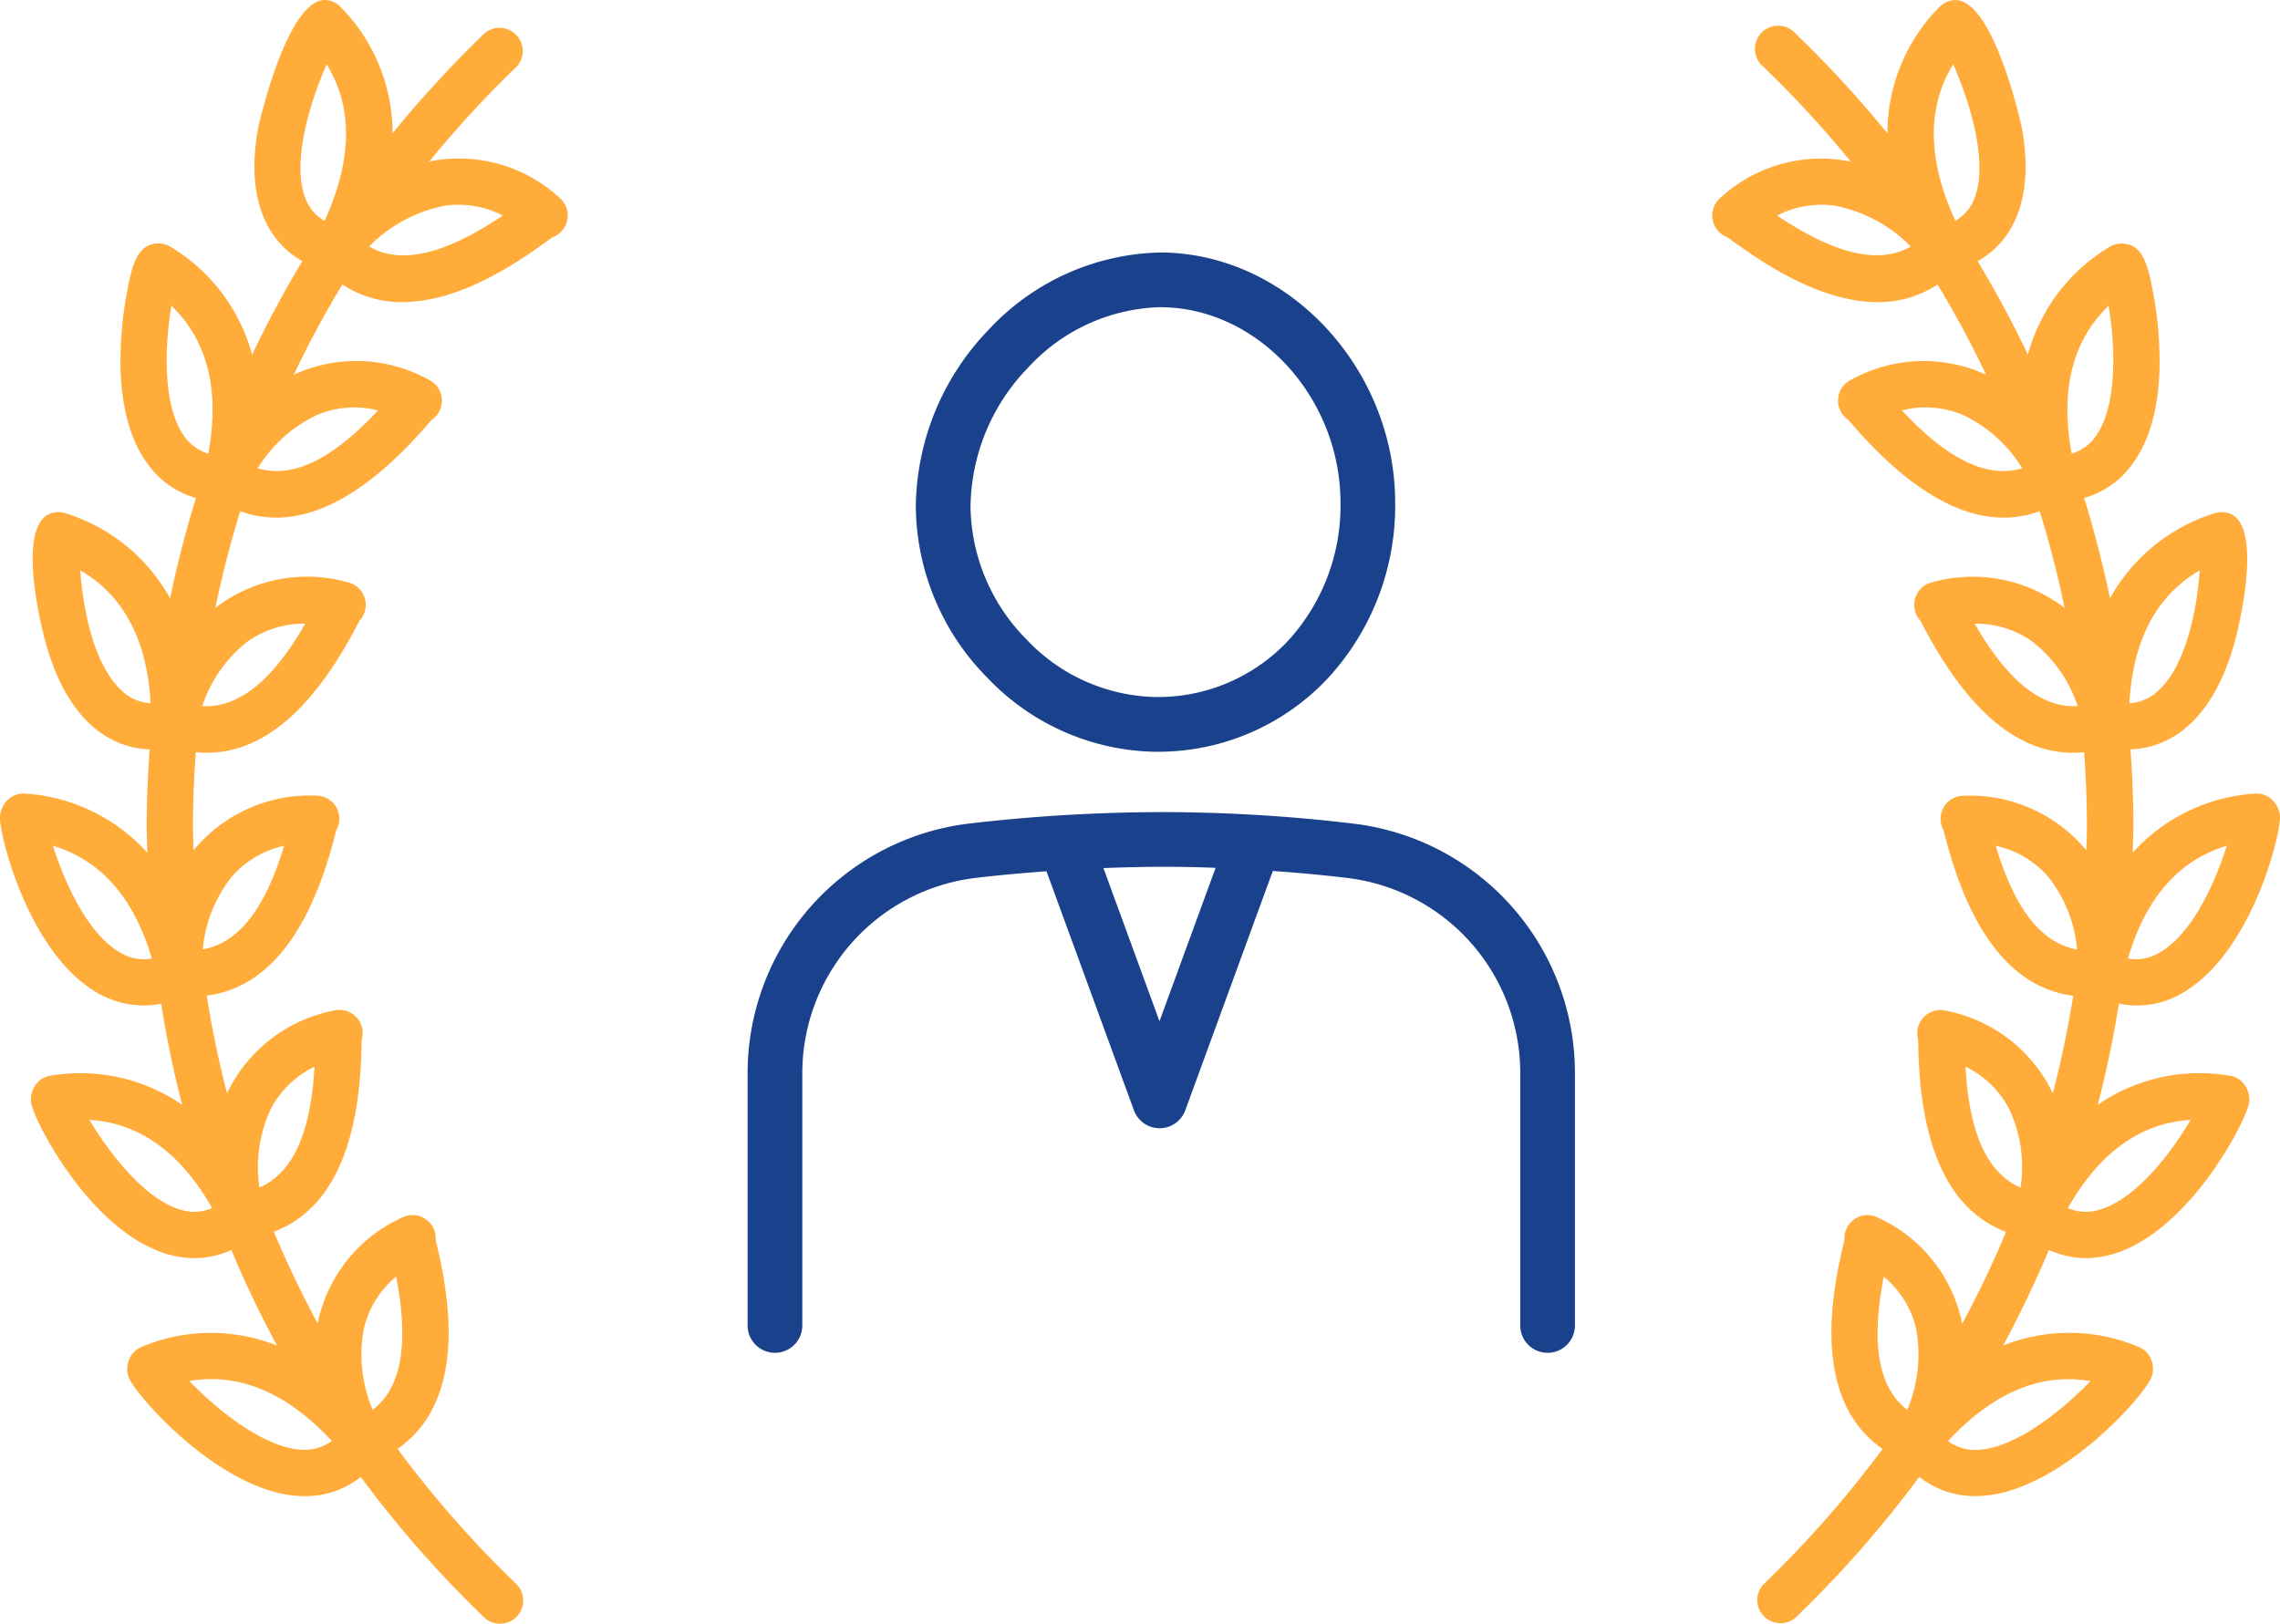 <svg xmlns="http://www.w3.org/2000/svg" xmlns:xlink="http://www.w3.org/1999/xlink" width="117.978" height="84.063" viewBox="0 0 117.978 84.063"><defs><clipPath id="a"><rect width="117.978" height="84.063" fill="#1a418b"/></clipPath></defs><g clip-path="url(#a)"><path d="M74.177,42.855a12.031,12.031,0,0,0,8.785-3.731,13.151,13.151,0,0,0,3.552-9.144c0-6.965-5.526-12.9-12.072-12.963H74.35a12.461,12.461,0,0,0-8.885,4.012A13.355,13.355,0,0,0,61.71,30.2a12.749,12.749,0,0,0,3.7,8.823,12.268,12.268,0,0,0,8.767,3.835M67.514,22.982a9.616,9.616,0,0,1,6.823-3.135h.078c5.026.046,9.271,4.686,9.27,10.13a10.34,10.34,0,0,1-2.769,7.193,9.24,9.24,0,0,1-6.769,2.853h0a9.43,9.43,0,0,1-6.706-2.978,9.934,9.934,0,0,1-2.9-6.866,10.5,10.5,0,0,1,2.974-7.2" transform="translate(-14.321 -3.949)" fill="#1a418b"/><path d="M81.8,55.337a83.752,83.752,0,0,0-9.826-.606,86.843,86.843,0,0,0-10.2.6,13.012,13.012,0,0,0-11.4,12.94V81.3a1.415,1.415,0,1,0,2.83,0V68.274a10.182,10.182,0,0,1,8.914-10.13c1.234-.15,2.477-.26,3.721-.35l4.524,12.367a1.415,1.415,0,0,0,2.659,0l4.529-12.384c1.309.094,2.616.212,3.911.369a10.17,10.17,0,0,1,8.892,10.127V81.3a1.415,1.415,0,1,0,2.83,0V68.273A13,13,0,0,0,81.8,55.337M71.686,65.556l-2.9-7.928c1.059-.04,2.119-.067,3.179-.067.874,0,1.75.021,2.626.053Z" transform="translate(-11.689 -12.702)" fill="#1a418b"/><path d="M142.125,55.668a9.284,9.284,0,0,0-6.8,1.507c.447-1.719.807-3.465,1.092-5.233a4.649,4.649,0,0,0,3.642-.776c3.31-2.216,4.753-8.029,4.69-8.929a1.3,1.3,0,0,0-.691-1.05,1.2,1.2,0,0,0-.627-.114,9.334,9.334,0,0,0-6.3,3.053c.012-.467.035-.932.035-1.4,0-1.322-.061-2.635-.149-3.941,2.6-.109,4.565-2.186,5.485-5.925.24-.973,1.343-5.851-.458-6.318a1.2,1.2,0,0,0-.681.023,9.366,9.366,0,0,0-5.407,4.4q-.548-2.633-1.337-5.191c2.407-.7,3.809-3.051,3.9-6.7a19.288,19.288,0,0,0-.318-3.864c-.285-1.539-.548-2.551-1.583-2.606a1.2,1.2,0,0,0-.7.181,9.348,9.348,0,0,0-4.21,5.572q-1.178-2.479-2.6-4.839c2.06-1.164,2.891-3.586,2.291-6.885-.013-.07-1.492-6.9-3.569-6.621a1.2,1.2,0,0,0-.708.36A9.279,9.279,0,0,0,124.439,6.9a57.789,57.789,0,0,0-4.766-5.177,1.2,1.2,0,1,0-1.656,1.729,55.566,55.566,0,0,1,4.526,4.912,7.686,7.686,0,0,0-6.737,1.868h0a1.2,1.2,0,0,0,.352,2.048c.083.057.194.137.329.235,1.287.923,4.352,3.122,7.448,3.122a5.575,5.575,0,0,0,3.1-.911q1.371,2.274,2.509,4.665a7.748,7.748,0,0,0-6.987.265h0a1.183,1.183,0,0,0-.36.268,1.2,1.2,0,0,0,.217,1.805c.063.069.143.163.241.276,2.767,3.186,5.383,4.786,7.817,4.786a5.52,5.52,0,0,0,1.845-.332q.765,2.462,1.289,5.005a7.8,7.8,0,0,0-6.845-1.33,1.2,1.2,0,0,0-.62,1.982c.042.078.1.181.16.3,2.281,4.351,4.877,6.543,7.741,6.543.191,0,.384-.013.577-.032.086,1.257.144,2.521.144,3.8,0,.429-.021.854-.031,1.281a7.8,7.8,0,0,0-6.311-2.826,1.226,1.226,0,0,0-.567.124,1.2,1.2,0,0,0-.51,1.663c.023.084.051.2.085.329,1.309,5.078,3.533,7.836,6.624,8.238-.275,1.7-.623,3.39-1.054,5.048a7.758,7.758,0,0,0-5.5-4.269,1.2,1.2,0,0,0-1.517,1.16,1.221,1.221,0,0,0,.048.333c0,.09,0,.208.007.349.1,5.277,1.626,8.494,4.54,9.6q-1.016,2.427-2.269,4.747A7.691,7.691,0,0,0,124,63.04a1.183,1.183,0,0,0-.655-.153,1.2,1.2,0,0,0-1.131,1.267c-.02.1-.049.221-.084.372-.461,2.036-1.756,7.827,2.057,10.461A55.172,55.172,0,0,1,118.017,82a1.2,1.2,0,0,0,1.656,1.729,57.6,57.6,0,0,0,6.415-7.295,4.614,4.614,0,0,0,2.9.994,5.741,5.741,0,0,0,.869-.069c3.911-.6,7.964-5.239,8.261-6.117a1.275,1.275,0,0,0-.271-1.259,1.2,1.2,0,0,0-.418-.28,9.224,9.224,0,0,0-7-.068q1.3-2.418,2.366-4.946a4.669,4.669,0,0,0,1.9.423,5.168,5.168,0,0,0,1.877-.369c3.747-1.458,6.471-6.835,6.584-7.682a1.293,1.293,0,0,0-.481-1.173,1.189,1.189,0,0,0-.54-.223M140.6,29.515c-.129,1.833-.637,4.808-2.113,6.2a2.364,2.364,0,0,1-1.527.682c.18-3.27,1.4-5.576,3.64-6.88m-4.716-13.691c.314,1.865.5,4.971-.592,6.641a2.332,2.332,0,0,1-1.319,1.009c-.607-3.279.035-5.843,1.911-7.65m-8.042-12.5c.795,1.785,1.813,4.912,1.137,6.837a2.248,2.248,0,0,1-1.026,1.263c-1.446-3.154-1.482-5.87-.111-8.1m-9.112,7.83a5.018,5.018,0,0,1,3.057-.5,7.577,7.577,0,0,1,3.86,2.1c-2.036,1.183-4.74-.15-6.917-1.6m6.459,10.082a5,5,0,0,1,3.124.222,7.176,7.176,0,0,1,3.1,2.776c-2.245.67-4.5-1.149-6.227-3m3.769,11.043a5.006,5.006,0,0,1,2.994.932,7.046,7.046,0,0,1,2.334,3.334c-2.312.13-4.085-2.107-5.328-4.267m1.094,11.493a5.021,5.021,0,0,1,2.705,1.6,7.035,7.035,0,0,1,1.5,3.768c-2.3-.41-3.493-2.984-4.209-5.366m4.9,27.705c-1.335,1.388-3.784,3.448-5.81,3.555a2.347,2.347,0,0,1-1.56-.455c2.327-2.5,4.8-3.546,7.371-3.1m7.054-27.709c-.548,1.751-1.726,4.52-3.473,5.528a2.357,2.357,0,0,1-1.642.31c.919-3.134,2.635-5.091,5.115-5.839M128.478,55.205a5.006,5.006,0,0,1,2.259,2.179,7.1,7.1,0,0,1,.59,4.077c-2.143-.934-2.705-3.749-2.849-6.256m-4.23,10.866a4.937,4.937,0,0,1,1.661,2.626,7.373,7.373,0,0,1-.444,4.268c-1.858-1.421-1.7-4.37-1.217-6.894M135.435,62.6a2.34,2.34,0,0,1-1.659-.077c1.632-2.877,3.761-4.406,6.35-4.565-.938,1.593-2.738,4.057-4.691,4.641" transform="translate(-26.775 0)" fill="#ffac3b"/><path d="M28.946,10.229h0A7.688,7.688,0,0,0,22.211,8.36a55.45,55.45,0,0,1,4.526-4.912,1.2,1.2,0,0,0-1.656-1.729A57.956,57.956,0,0,0,20.313,6.9,9.282,9.282,0,0,0,17.63.369a1.192,1.192,0,0,0-.707-.36c-2.047-.24-3.553,6.55-3.567,6.619-.6,3.3.23,5.723,2.29,6.888q-1.423,2.36-2.6,4.841a9.348,9.348,0,0,0-4.209-5.575,1.2,1.2,0,0,0-.7-.181c-1.033.057-1.3,1.072-1.582,2.614a19.361,19.361,0,0,0-.316,3.879c.1,3.638,1.5,5.985,3.9,6.681q-.791,2.554-1.336,5.19a9.371,9.371,0,0,0-5.408-4.4,1.223,1.223,0,0,0-.679-.024c-1.755.454-.8,4.942-.462,6.307.92,3.747,2.88,5.829,5.488,5.938C7.652,40.09,7.59,41.4,7.59,42.724c0,.472.024.938.035,1.407A9.334,9.334,0,0,0,1.32,41.074a1.176,1.176,0,0,0-.628.115A1.307,1.307,0,0,0,0,42.24c-.062.9,1.385,6.714,4.694,8.929a4.879,4.879,0,0,0,2.741.869,4.866,4.866,0,0,0,.9-.094c.285,1.769.645,3.516,1.093,5.235a9.29,9.29,0,0,0-6.8-1.51,1.214,1.214,0,0,0-.538.221,1.292,1.292,0,0,0-.482,1.172c.112.847,2.829,6.221,6.582,7.684a5.17,5.17,0,0,0,1.88.37,4.666,4.666,0,0,0,1.9-.423q1.057,2.528,2.365,4.945a9.234,9.234,0,0,0-7,.068,1.192,1.192,0,0,0-.419.282,1.275,1.275,0,0,0-.27,1.259c.3.88,4.354,5.516,8.264,6.117a5.716,5.716,0,0,0,.866.068,4.606,4.606,0,0,0,2.893-.994,57.554,57.554,0,0,0,6.416,7.3A1.2,1.2,0,0,0,26.737,82a55.126,55.126,0,0,1-6.166-7.016c3.81-2.633,2.517-8.423,2.057-10.458-.035-.151-.065-.277-.084-.373a1.2,1.2,0,0,0-1.132-1.269,1.254,1.254,0,0,0-.655.153,7.7,7.7,0,0,0-4.32,5.455q-1.249-2.318-2.268-4.745c2.909-1.1,4.436-4.315,4.538-9.585,0-.144.005-.264.008-.356a1.236,1.236,0,0,0,.051-.338,1.2,1.2,0,0,0-1.517-1.16,7.766,7.766,0,0,0-5.5,4.27c-.432-1.658-.779-3.343-1.054-5.048,3.087-.4,5.313-3.16,6.621-8.234.035-.134.063-.247.087-.331a1.265,1.265,0,0,0,.127-.329,1.2,1.2,0,0,0-.64-1.338,1.374,1.374,0,0,0-.561-.122,7.8,7.8,0,0,0-6.312,2.827c-.01-.427-.032-.852-.032-1.282,0-1.274.059-2.536.144-3.794a5.648,5.648,0,0,0,.578.032c2.864,0,5.461-2.192,7.741-6.543.065-.124.117-.227.16-.3a1.218,1.218,0,0,0,.207-.307,1.2,1.2,0,0,0-.827-1.675,7.777,7.777,0,0,0-6.846,1.33q.53-2.54,1.29-5.006a5.514,5.514,0,0,0,1.848.333c2.435,0,5.052-1.6,7.817-4.789.1-.111.177-.205.24-.274a1.2,1.2,0,0,0,.22-1.8,1.208,1.208,0,0,0-.366-.273h0a7.754,7.754,0,0,0-6.988-.263q1.136-2.39,2.51-4.666a5.58,5.58,0,0,0,3.1.91c3.1,0,6.163-2.2,7.45-3.122.134-.1.244-.178.327-.234a1.212,1.212,0,0,0,.39-.235,1.2,1.2,0,0,0,.2-1.55,1.181,1.181,0,0,0-.239-.263m-12.036-6.9c1.369,2.23,1.333,4.945-.111,8.1a2.248,2.248,0,0,1-1.024-1.262c-.677-1.925.339-5.051,1.134-6.837M9.459,22.467c-1.094-1.671-.905-4.777-.591-6.643,1.875,1.806,2.516,4.37,1.911,7.65a2.334,2.334,0,0,1-1.319-1.008M4.152,29.515c2.242,1.3,3.463,3.611,3.642,6.881a2.367,2.367,0,0,1-1.527-.681c-1.477-1.392-1.985-4.366-2.115-6.2M9.32,62.6c-1.886-.564-3.731-3.028-4.694-4.642,2.589.159,4.718,1.689,6.352,4.567A2.356,2.356,0,0,1,9.32,62.6m6.29,12.428c-2.024-.107-4.475-2.166-5.812-3.555,2.573-.441,5.044.6,7.371,3.1a2.349,2.349,0,0,1-1.559.455M12,45.368a5.013,5.013,0,0,1,2.7-1.595c-.718,2.38-1.913,4.952-4.208,5.364A7.038,7.038,0,0,1,12,45.368m.8-12.157a5.013,5.013,0,0,1,2.994-.932c-1.243,2.159-3,4.391-5.329,4.267A7.055,7.055,0,0,1,12.8,33.211m6.765-11.974c-1.73,1.849-3.983,3.674-6.229,3a7.171,7.171,0,0,1,3.1-2.775,5,5,0,0,1,3.125-.222M6.217,49.3c-1.749-1.008-2.926-3.777-3.474-5.528,2.478.748,4.193,2.7,5.114,5.839a2.375,2.375,0,0,1-1.64-.311M18.843,68.7A4.94,4.94,0,0,1,20.5,66.072c.48,2.524.642,5.475-1.217,6.894a7.347,7.347,0,0,1-.445-4.263M14.017,57.385a5.007,5.007,0,0,1,2.256-2.178c-.144,2.506-.707,5.32-2.847,6.255a7.111,7.111,0,0,1,.591-4.077M19.1,12.757a7.568,7.568,0,0,1,3.857-2.1,4.984,4.984,0,0,1,3.062.5c-2.179,1.456-4.885,2.791-6.92,1.6" transform="translate(0 -0.001)" fill="#ffac3b"/></g></svg>
